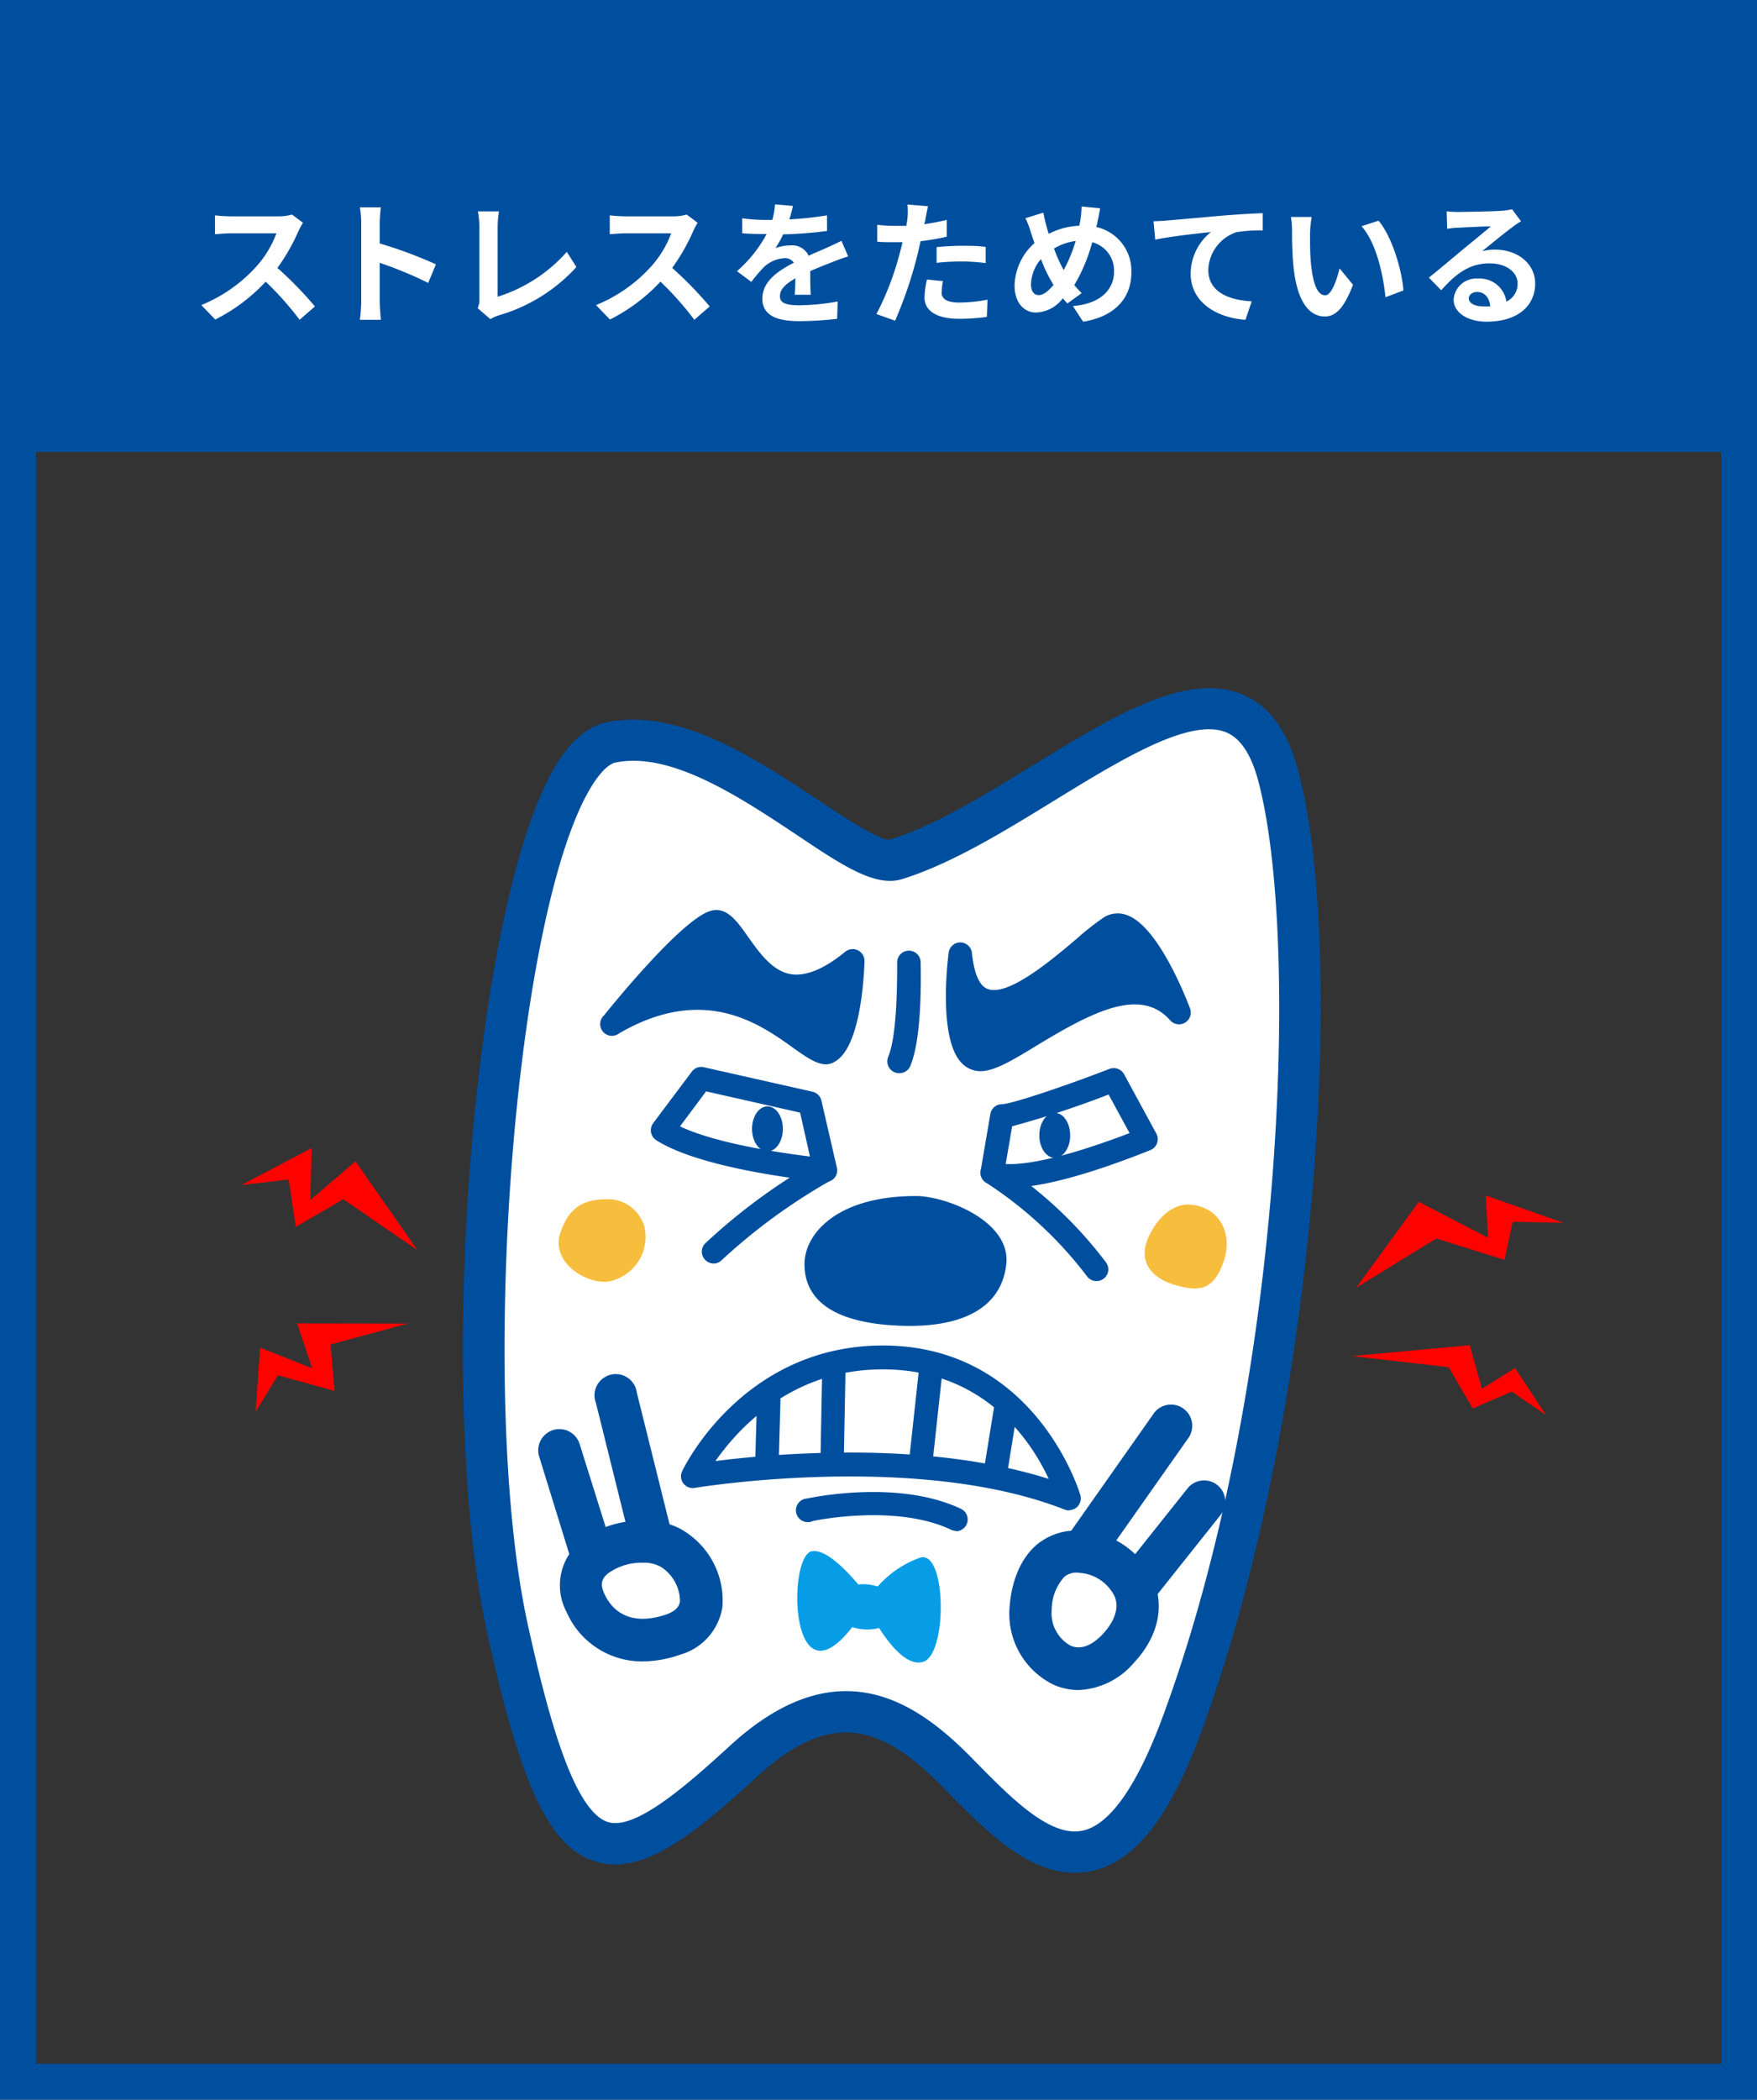 <svg id="レイヤー_1" data-name="レイヤー 1" xmlns="http://www.w3.org/2000/svg" viewBox="0 0 195.88 234"><rect x="0" y="0" width="195.88" height="234" fill="#333333" stroke="none"/><defs><style>.cls-1{fill:none;stroke:#004f9e;stroke-miterlimit:10;stroke-width:4px;}.cls-2{fill:#004f9e;}.cls-3{fill:#fff;}.cls-4{fill:#f7bd3d;}.cls-5{fill:#069de6;}.cls-6{fill:#fd0300;}</style></defs><rect class="cls-1" x="2" y="2" width="191.88" height="230"/><rect class="cls-2" x="2" y="2" width="191.88" height="48.36"/><path class="cls-3" d="M33.28,25.74a22.26,22.26,0,0,1-2.35,4.12,42.07,42.07,0,0,1,4.18,4.29L33.4,35.64a34.18,34.18,0,0,0-3.78-4.25A19.8,19.8,0,0,1,24,35.61L22.44,34a16.81,16.81,0,0,0,6.15-4.31A11.58,11.58,0,0,0,30.82,26H25.74c-.63,0-1.46.09-1.77.1V24a16.65,16.65,0,0,0,1.77.11H31a5.19,5.19,0,0,0,1.55-.2l1.23.92A7.3,7.3,0,0,0,33.28,25.74Z"/><path class="cls-3" d="M40.27,24.91a10,10,0,0,0-.15-1.8h2.34a16.54,16.54,0,0,0-.13,1.8v2.22a49,49,0,0,1,6.27,2.33l-.86,2.07a43.74,43.74,0,0,0-5.41-2.24v4.25c0,.43.07,1.48.13,2.1H40.12a16.48,16.48,0,0,0,.15-2.1Z"/><path class="cls-3" d="M53.44,33.4V25.27a9.66,9.66,0,0,0-.16-1.71h2.35a11.08,11.08,0,0,0-.15,1.71v7.8a17.11,17.11,0,0,0,7.71-5l1.07,1.69a18.78,18.78,0,0,1-8.7,5.4,4,4,0,0,0-.89.41l-1.42-1.23A2,2,0,0,0,53.44,33.4Z"/><path class="cls-3" d="M77.29,25.74a22.26,22.26,0,0,1-2.35,4.12,42.07,42.07,0,0,1,4.18,4.29l-1.71,1.49a34.18,34.18,0,0,0-3.78-4.25A19.8,19.8,0,0,1,68,35.61L66.45,34a16.81,16.81,0,0,0,6.15-4.31A11.58,11.58,0,0,0,74.83,26H69.75c-.63,0-1.46.09-1.77.1V24a16.65,16.65,0,0,0,1.77.11H75a5.19,5.19,0,0,0,1.55-.2l1.23.92A7.3,7.3,0,0,0,77.29,25.74Z"/><path class="cls-3" d="M88,24.45A38,38,0,0,0,92.2,24v1.74a46,46,0,0,1-4.89.38,11.57,11.57,0,0,1-.86,1.53,5.09,5.09,0,0,1,1.7-.3,2,2,0,0,1,2,1.15c.78-.36,1.41-.61,2-.88s1.11-.5,1.66-.78l.75,1.74c-.48.13-1.27.43-1.78.63-.68.27-1.53.6-2.45,1,0,.84,0,1.95.06,2.64H88.6c.05-.45.06-1.17.08-1.83-1.13.64-1.73,1.23-1.73,2s.71,1,2.18,1a25.09,25.09,0,0,0,4.26-.42l-.06,1.93a36.38,36.38,0,0,1-4.25.26c-2.35,0-4.09-.57-4.09-2.51s1.8-3.12,3.51-4a1.15,1.15,0,0,0-1-.51,3.67,3.67,0,0,0-2.34,1,17.26,17.26,0,0,0-1.4,1.65l-1.6-1.2a14.62,14.62,0,0,0,3.31-4.14h-.19c-.62,0-1.71,0-2.54-.09V24.33a19.63,19.63,0,0,0,2.64.18h.72a8.06,8.06,0,0,0,.3-1.73l2,.17A14.41,14.41,0,0,1,88,24.45Z"/><path class="cls-3" d="M103.17,24.42c0,.16-.08.36-.12.57.84-.12,1.68-.29,2.5-.48v1.87a27.71,27.71,0,0,1-2.92.5c-.14.64-.29,1.3-.45,1.92a46.36,46.36,0,0,1-2.39,6.94L97.71,35a32.2,32.2,0,0,0,2.59-6.75c.11-.41.23-.83.32-1.26l-1,0c-.72,0-1.29,0-1.82-.06l0-1.88a14.74,14.74,0,0,0,1.89.12c.43,0,.88,0,1.35,0,.06-.33.1-.62.13-.86a8.11,8.11,0,0,0,0-1.51l2.29.18C103.36,23.41,103.23,24.09,103.17,24.42Zm1.8,8.14c0,.66.45,1.16,2,1.16a17.12,17.12,0,0,0,3.12-.32l-.07,1.92a23.19,23.19,0,0,1-3.06.21c-2.52,0-3.89-.87-3.89-2.38a10.49,10.49,0,0,1,.27-2l1.79.18A5.1,5.1,0,0,0,105,32.56Zm2.28-5.17c.85,0,1.75,0,2.64.13l0,1.8a21.91,21.91,0,0,0-2.58-.18,26.85,26.85,0,0,0-2.89.15V27.54C105.21,27.46,106.29,27.39,107.25,27.39Z"/><path class="cls-3" d="M122.35,24.73c0,.2-.09.38-.13.57a5,5,0,0,1,3.91,5.07c0,3.18-2.26,5-5.38,5.48l-1.14-1.74c3.28-.27,4.59-2,4.59-3.84A3.25,3.25,0,0,0,121.77,27a19.26,19.26,0,0,1-2,4.77,12,12,0,0,0,.82.9L119,33.82c-.18-.19-.36-.39-.51-.58a3.89,3.89,0,0,1-3,1.59c-1.24,0-2.38-1-2.38-3a6.54,6.54,0,0,1,2.22-4.74c-.15-.4-.27-.81-.41-1.21a9.09,9.09,0,0,0-.6-1.56l2-.62c.09.5.21,1,.33,1.44.07.29.16.6.27.92a8.1,8.1,0,0,1,3.4-.9c.06-.26.11-.5.14-.72a11,11,0,0,0,.12-1.43l2.07.2C122.58,23.62,122.44,24.36,122.35,24.73Zm-6.55,8.16c.54,0,1.09-.46,1.65-1.14a16.15,16.15,0,0,1-1.4-2.88,4.57,4.57,0,0,0-1.11,2.82C114.94,32.43,115.26,32.89,115.8,32.89Zm2.79-2.79a16.94,16.94,0,0,0,1.33-3.24,6.06,6.06,0,0,0-2.41.84A15,15,0,0,0,118.59,30.1Z"/><path class="cls-3" d="M130.06,24.58c1.25-.1,3.72-.33,6.47-.57,1.54-.12,3.19-.22,4.24-.25l0,1.92a16.56,16.56,0,0,0-2.9.19,4.57,4.57,0,0,0-3.16,4.22c0,2.46,2.31,3.36,4.84,3.49l-.7,2.06c-3.14-.21-6.11-1.91-6.11-5.15A6,6,0,0,1,135,25.86c-1.41.15-4.47.48-6.21.85l-.19-2.05C129.18,24.64,129.76,24.61,130.06,24.58Z"/><path class="cls-3" d="M146.05,26.08c0,1,0,2.1.09,3.18.21,2.16.66,3.65,1.61,3.65.7,0,1.3-1.76,1.59-3l1.5,1.83c-1,2.61-1.94,3.53-3.14,3.53-1.65,0-3.07-1.49-3.49-5.51-.15-1.38-.17-3.13-.17-4.05a9.16,9.16,0,0,0-.12-1.53l2.31,0A12.82,12.82,0,0,0,146.05,26.08Zm10.41,6.29-2,.76c-.24-2.41-1-6.06-2.67-7.92l1.9-.61C155.16,26.32,156.3,30.07,156.46,32.37Z"/><path class="cls-3" d="M162.57,23.62c.79,0,4-.06,4.86-.13a6.46,6.46,0,0,0,1.14-.17l1,1.34c-.34.22-.7.43-1,.69-.81.57-2.38,1.89-3.33,2.64a5.94,5.94,0,0,1,1.43-.17c2.55,0,4.48,1.59,4.48,3.78,0,2.37-1.8,4.25-5.43,4.25-2.08,0-3.66-1-3.66-2.46a2.51,2.51,0,0,1,2.69-2.34,3,3,0,0,1,3.19,2.56,2.16,2.16,0,0,0,1.25-2c0-1.35-1.35-2.26-3.12-2.26-2.3,0-3.8,1.21-5.4,3l-1.37-1.41c1.07-.85,2.88-2.38,3.77-3.12s2.4-1.95,3.13-2.59c-.76,0-2.83.1-3.63.15-.4,0-.88.07-1.23.12l-.06-1.95A10.48,10.48,0,0,0,162.57,23.62Zm2.7,10.52a7.85,7.85,0,0,0,.87,0c-.09-1-.65-1.6-1.46-1.6-.57,0-.93.34-.93.72C163.75,33.76,164.37,34.14,165.27,34.14Z"/><path class="cls-3" d="M99.81,95.78c-4.76,1.44-19.88-15.48-31.71-13s-18.14,69.07-11.49,99c6.47,29.16,11.32,28.23,26.3,14.52,9.87-9,17-5.65,23.79,1.26,7.53,7.64,16.54,17.54,25-5,13.33-35.74,16-87.48,10.77-106.37S115.88,90.93,99.81,95.78Z"/><path class="cls-2" d="M119.81,208.71c-5.33,0-10-4.78-14.23-9.05l-.51-.53c-6.41-6.5-12.09-9-20.61-1.18-7,6.41-12.78,11.18-18.09,9.5-5.09-1.6-8.23-8.2-12-25.21C48.3,155,52.8,99.45,62.25,84.85c1.6-2.48,3.41-3.95,5.38-4.35,8-1.67,16.68,4.07,23.63,8.69,2.8,1.86,6.61,4.39,7.86,4.39h.06c4.9-1.48,10.5-4.92,15.92-8.25,8.76-5.38,17-10.45,23.25-8,3,1.17,5.1,3.94,6.29,8.23,5.66,20.47,2.09,73.11-10.84,107.78-3.48,9.34-7.34,14.17-12.14,15.19A9,9,0,0,1,119.81,208.71ZM94.33,188.47c5.65,0,10.27,3.64,14,7.44l.52.53c3.85,3.91,8.22,8.36,11.84,7.58,3-.63,6-4.89,8.79-12.3C143.21,154.94,145,104.2,140.21,86.78c-.8-2.86-2-4.56-3.55-5.18-4.08-1.62-11.74,3.09-19.15,7.64-5.68,3.49-11.56,7.09-17,8.75h0c-3,.88-6.65-1.57-11.77-5-6.23-4.14-14-9.3-20.15-8-.32.07-1.21.43-2.45,2.34-8.8,13.61-13,68-7.26,93.9,2.11,9.52,5,20.61,8.9,21.83,3,.93,8.58-3.9,13.61-8.51C86.19,190.14,90.5,188.47,94.33,188.47Z"/><polyline class="cls-3" points="62.35 161.63 65.99 173.42 72.56 171.47 68.66 155.79"/><path class="cls-2" d="M66,175.79a2.36,2.36,0,0,1-2.25-1.67l-3.64-11.79a2.36,2.36,0,1,1,4.51-1.4l3,9.56,2.17-.64-3.35-13.48A2.37,2.37,0,1,1,71,155.22l3.9,15.68a2.37,2.37,0,0,1-1.62,2.83l-6.58,2A2.66,2.66,0,0,1,66,175.79Z"/><path class="cls-3" d="M65.31,178.68c1.54,3.24,4.92,5.16,9.8,3.48s3.41-7.11,0-9.48S62.54,172.81,65.31,178.68Z"/><path class="cls-2" d="M71.64,185.16a9.18,9.18,0,0,1-8.46-5.47,6.33,6.33,0,0,1,1.57-7.91c3.08-2.63,8.64-3.13,11.67-1.05a9.11,9.11,0,0,1,4.12,8.34,6.56,6.56,0,0,1-4.66,5.32A13.07,13.07,0,0,1,71.64,185.16Zm0-11a6.35,6.35,0,0,0-3.88,1.21c-.62.53-.92,1.12-.36,2.3h0c1.21,2.56,3.66,3.36,6.89,2.25,1.38-.48,1.48-1.21,1.52-1.48a4.6,4.6,0,0,0-2.12-3.81A3.79,3.79,0,0,0,71.69,174.16Z"/><polyline class="cls-3" points="134.24 167.37 125.34 178.55 120.75 172.83 130.64 158.78"/><path class="cls-2" d="M125.34,180.91a2.37,2.37,0,0,1-1.85-.88l-4.59-5.72a2.39,2.39,0,0,1-.09-2.84l9.89-14.05a2.37,2.37,0,0,1,3.87,2.72l-8.87,12.6,1.63,2,7.06-8.86a2.36,2.36,0,0,1,3.7,2.94L127.19,180a2.38,2.38,0,0,1-1.85.89Z"/><path class="cls-3" d="M114.91,179.23c.23-3,1.66-6.62,5.68-6.27,4.72.42,8.95,5.54,4.17,10.73S114.53,184.36,114.91,179.23Z"/><path class="cls-2" d="M120.25,188.35a6.87,6.87,0,0,1-2.76-.58,8.78,8.78,0,0,1-4.93-8.72h0c.12-1.71.69-4.88,3-6.88a6.93,6.93,0,0,1,5.19-1.56,9.39,9.39,0,0,1,7.92,5.66c1.15,3,.34,6.25-2.22,9A8.59,8.59,0,0,1,120.25,188.35Zm-3-8.95a4.12,4.12,0,0,0,2.1,4c1.42.62,2.77-.39,3.65-1.35s1.89-2.52,1.28-4.1a4.71,4.71,0,0,0-3.92-2.66,2.12,2.12,0,0,0-1.71.45,5.5,5.5,0,0,0-1.4,3.63Z"/><path class="cls-4" d="M132.42,134.24c-.94,0-2.91.54-4.34,3.55s.64,4.82,3.06,5.46,4.13.74,5.31-2.76C137.5,137.39,135.86,134.34,132.42,134.24Z"/><path class="cls-5" d="M102.62,173.58a11.39,11.39,0,0,0-4.77,3.23,5.4,5.4,0,0,0-2.17-.23c-.84-1-3.45-4-5.15-3.7-2.76.41-2.54,17.49,4.48,8.46a5.47,5.47,0,0,0,3,.1c1.09,1.71,3.15,4.43,5,3.73C105.62,184.16,105.51,172.83,102.62,173.58Z"/><path class="cls-4" d="M68.2,133.66c-2.46-.08-4.67.36-5.76,3.85s3.71,6.12,6.11,5.12a5.07,5.07,0,0,0,3.3-5.9A4.27,4.27,0,0,0,68.2,133.66Z"/><path class="cls-2" d="M102.12,133.29c-8.84,0-12.4,4.22-12.43,7.54s2.17,6.4,9.9,6.88,12.08-2,12.6-6.83S105.38,133.29,102.12,133.29Z"/><polygon class="cls-6" points="26.92 132.07 32.18 131.45 32.98 136.73 38.28 133.65 46.55 139.34 39.63 129.42 34.6 133.74 34.75 127.94 26.92 132.07"/><polygon class="cls-6" points="28.5 157.33 30.98 153.27 37.3 155.01 36.85 149.84 45.46 147.51 33.12 147.49 34.81 152.49 29 150.19 28.5 157.33"/><polygon class="cls-6" points="151.21 143.5 160.13 138.03 167.74 140.41 168.64 136.17 174.28 136.27 165.63 133.23 165.9 137.94 158.17 133.94 151.21 143.5"/><polygon class="cls-6" points="150.73 151.13 161.5 152.37 164.19 156.97 168.54 155.09 172.37 157.71 168.9 152.46 165.22 154.78 163.85 149.92 150.73 151.13"/><path class="cls-2" d="M95.09,107.13s-.29,8.62-2.59,10.06S82.73,105.7,68.37,114c0,0,8.33-10.34,11.2-11.21S84.46,115.75,95.09,107.13Z"/><path class="cls-2" d="M92.11,118.62c-1.1,0-2.29-.85-3.71-1.86-3.7-2.65-9.9-7.09-19.37-1.6a1.31,1.31,0,0,1-1.69-2c1.44-1.79,8.75-10.71,11.86-11.64,1.81-.55,3,1.19,4.19,2.87s2.71,3.88,4.85,4.19c1.65.23,3.68-.61,6-2.52a1.32,1.32,0,0,1,2.14,1.07c-.07,2.18-.52,9.45-3.2,11.12A2,2,0,0,1,92.11,118.62Zm-14.33-8.73c5.54,0,9.57,2.89,12.15,4.74a14.91,14.91,0,0,0,2,1.31c.71-.73,1.31-3.37,1.62-6.14a8.75,8.75,0,0,1-5.71,1.43c-3.27-.46-5.21-3.25-6.63-5.29a11.52,11.52,0,0,0-1.43-1.81c-1.26.53-4.09,3.4-6.81,6.46A17.23,17.23,0,0,1,77.78,109.89Z"/><path class="cls-2" d="M107.06,106.34s-1.53,12.29,2.55,11.71,15.69-12.11,21.81-5.22c0,0-4.34-11.49-7.66-9.48S108.34,119,107.06,106.34Z"/><path class="cls-2" d="M109.33,119.38a2.89,2.89,0,0,1-2.07-.86c-2.58-2.54-1.7-10.73-1.5-12.34a1.31,1.31,0,0,1,1.3-1.15h0a1.32,1.32,0,0,1,1.3,1.18c.16,1.58.58,3.55,1.73,4,2.28.92,7.31-3.35,10-5.64a30,30,0,0,1,3-2.35,2.91,2.91,0,0,1,2.51-.25c3.43,1.18,6.48,8.86,7.06,10.39a1.31,1.31,0,0,1-2.21,1.34c-3.31-3.73-8.68-.93-14.85,2.81-2.41,1.47-4.31,2.62-5.8,2.83A3.44,3.44,0,0,1,109.33,119.38Zm-1.23-7.31c.08,2.17.4,4,1,4.58a.31.31,0,0,0,.32.1c.95-.13,2.9-1.32,4.8-2.47,4-2.45,9.64-5.86,14.31-4.71-1.24-2.44-2.72-4.73-3.8-5.11a.3.3,0,0,0-.3,0,28.49,28.49,0,0,0-2.63,2.1c-3.77,3.2-8.94,7.59-12.7,6.08A4.45,4.45,0,0,1,108.1,112.07Z"/><path class="cls-2" d="M92,131.72H91.9c-.55-.05-13.5-1.29-18.74-4.65a1.33,1.33,0,0,1-.34-1.9l4.31-5.74a1.29,1.29,0,0,1,1.34-.49l12.11,2.73a1.32,1.32,0,0,1,1,1l1.72,7.47a1.32,1.32,0,0,1-.29,1.16A1.3,1.3,0,0,1,92,131.72Zm-16.19-6.19c4,1.9,11.16,2.95,14.49,3.36L89.2,124l-10.48-2.37Z"/><ellipse class="cls-2" cx="85.56" cy="125.81" rx="1.72" ry="2.51"/><ellipse class="cls-2" cx="117.59" cy="126.53" rx="1.72" ry="2.51"/><path class="cls-2" d="M112.63,132.36a4.42,4.42,0,0,1-2.84-.66,1.31,1.31,0,0,1-.46-1.23l1.08-6.32a1.31,1.31,0,0,1,1.29-1.09c1,0,7-2,12-3.94a1.33,1.33,0,0,1,1.62.6l3.59,6.61a1.31,1.31,0,0,1-.67,1.85C119.86,131.52,115.19,132.36,112.63,132.36Zm-.51-2.64c1.49.1,5.3-.19,13.81-3.44l-2.34-4.3a107.75,107.75,0,0,1-10.75,3.54Z"/><path class="cls-2" d="M79.57,140.82a1.34,1.34,0,0,1-.94-.4,1.31,1.31,0,0,1,0-1.86,66.16,66.16,0,0,1,12.73-9.31,1.32,1.32,0,0,1,1.26,2.31,64.56,64.56,0,0,0-12.17,8.89A1.32,1.32,0,0,1,79.57,140.82Z"/><path class="cls-2" d="M119.18,168.33a1.36,1.36,0,0,1-.48-.09c-16.5-6.49-41-2.46-41.25-2.42a1.31,1.31,0,0,1-1.4-1.86c.26-.56,6.65-13.57,21.64-14,17.67-.47,22.71,16.49,22.75,16.66a1.31,1.31,0,0,1-1.26,1.68Zm-24.44-6.45c7,0,15,.67,22.18,2.94-2-4.31-7.39-12.51-19.16-12.2-9.76.26-15.53,6.69-18,10.21A120.93,120.93,0,0,1,94.74,161.88Z"/><path class="cls-2" d="M92.75,164.11h0a1.3,1.3,0,0,1-1.28-1.34l.19-10a1.31,1.31,0,0,1,1.31-1.28h0a1.3,1.3,0,0,1,1.29,1.33l-.19,10A1.31,1.31,0,0,1,92.75,164.11Z"/><path class="cls-2" d="M85.47,164.11h0a1.31,1.31,0,0,1-1.27-1.35l.19-6.7a1.31,1.31,0,1,1,2.62.07l-.19,6.71A1.31,1.31,0,0,1,85.47,164.11Z"/><path class="cls-2" d="M102.71,163.73h-.14a1.31,1.31,0,0,1-1.17-1.44l1-9.19a1.31,1.31,0,1,1,2.61.27l-1,9.19A1.31,1.31,0,0,1,102.71,163.73Z"/><path class="cls-2" d="M111,165.26h-.22a1.32,1.32,0,0,1-1.08-1.51l1.15-7.09a1.31,1.31,0,0,1,2.59.42l-1.15,7.09A1.31,1.31,0,0,1,111,165.26Z"/><path class="cls-2" d="M122.24,142.77a1.3,1.3,0,0,1-1.07-.55,44.4,44.4,0,0,0-11.23-10.41,1.31,1.31,0,0,1,1.37-2.24,46.34,46.34,0,0,1,12,11.13,1.3,1.3,0,0,1-.3,1.83A1.34,1.34,0,0,1,122.24,142.77Z"/><path class="cls-2" d="M100.23,119.6a1.24,1.24,0,0,1-.5-.1,1.32,1.32,0,0,1-.71-1.72c1-2.36,1-8.36,1-10.48a1.31,1.31,0,1,1,2.62-.08c0,.83.24,8.26-1.15,11.57A1.3,1.3,0,0,1,100.23,119.6Z"/><path class="cls-2" d="M106.58,170.61a1.24,1.24,0,0,1-.56-.13c-6.16-2.92-15.35-1-15.44-.95A1.32,1.32,0,1,1,90,167c.41-.09,10.14-2.16,17.12,1.15a1.31,1.31,0,0,1-.56,2.5Z"/></svg>